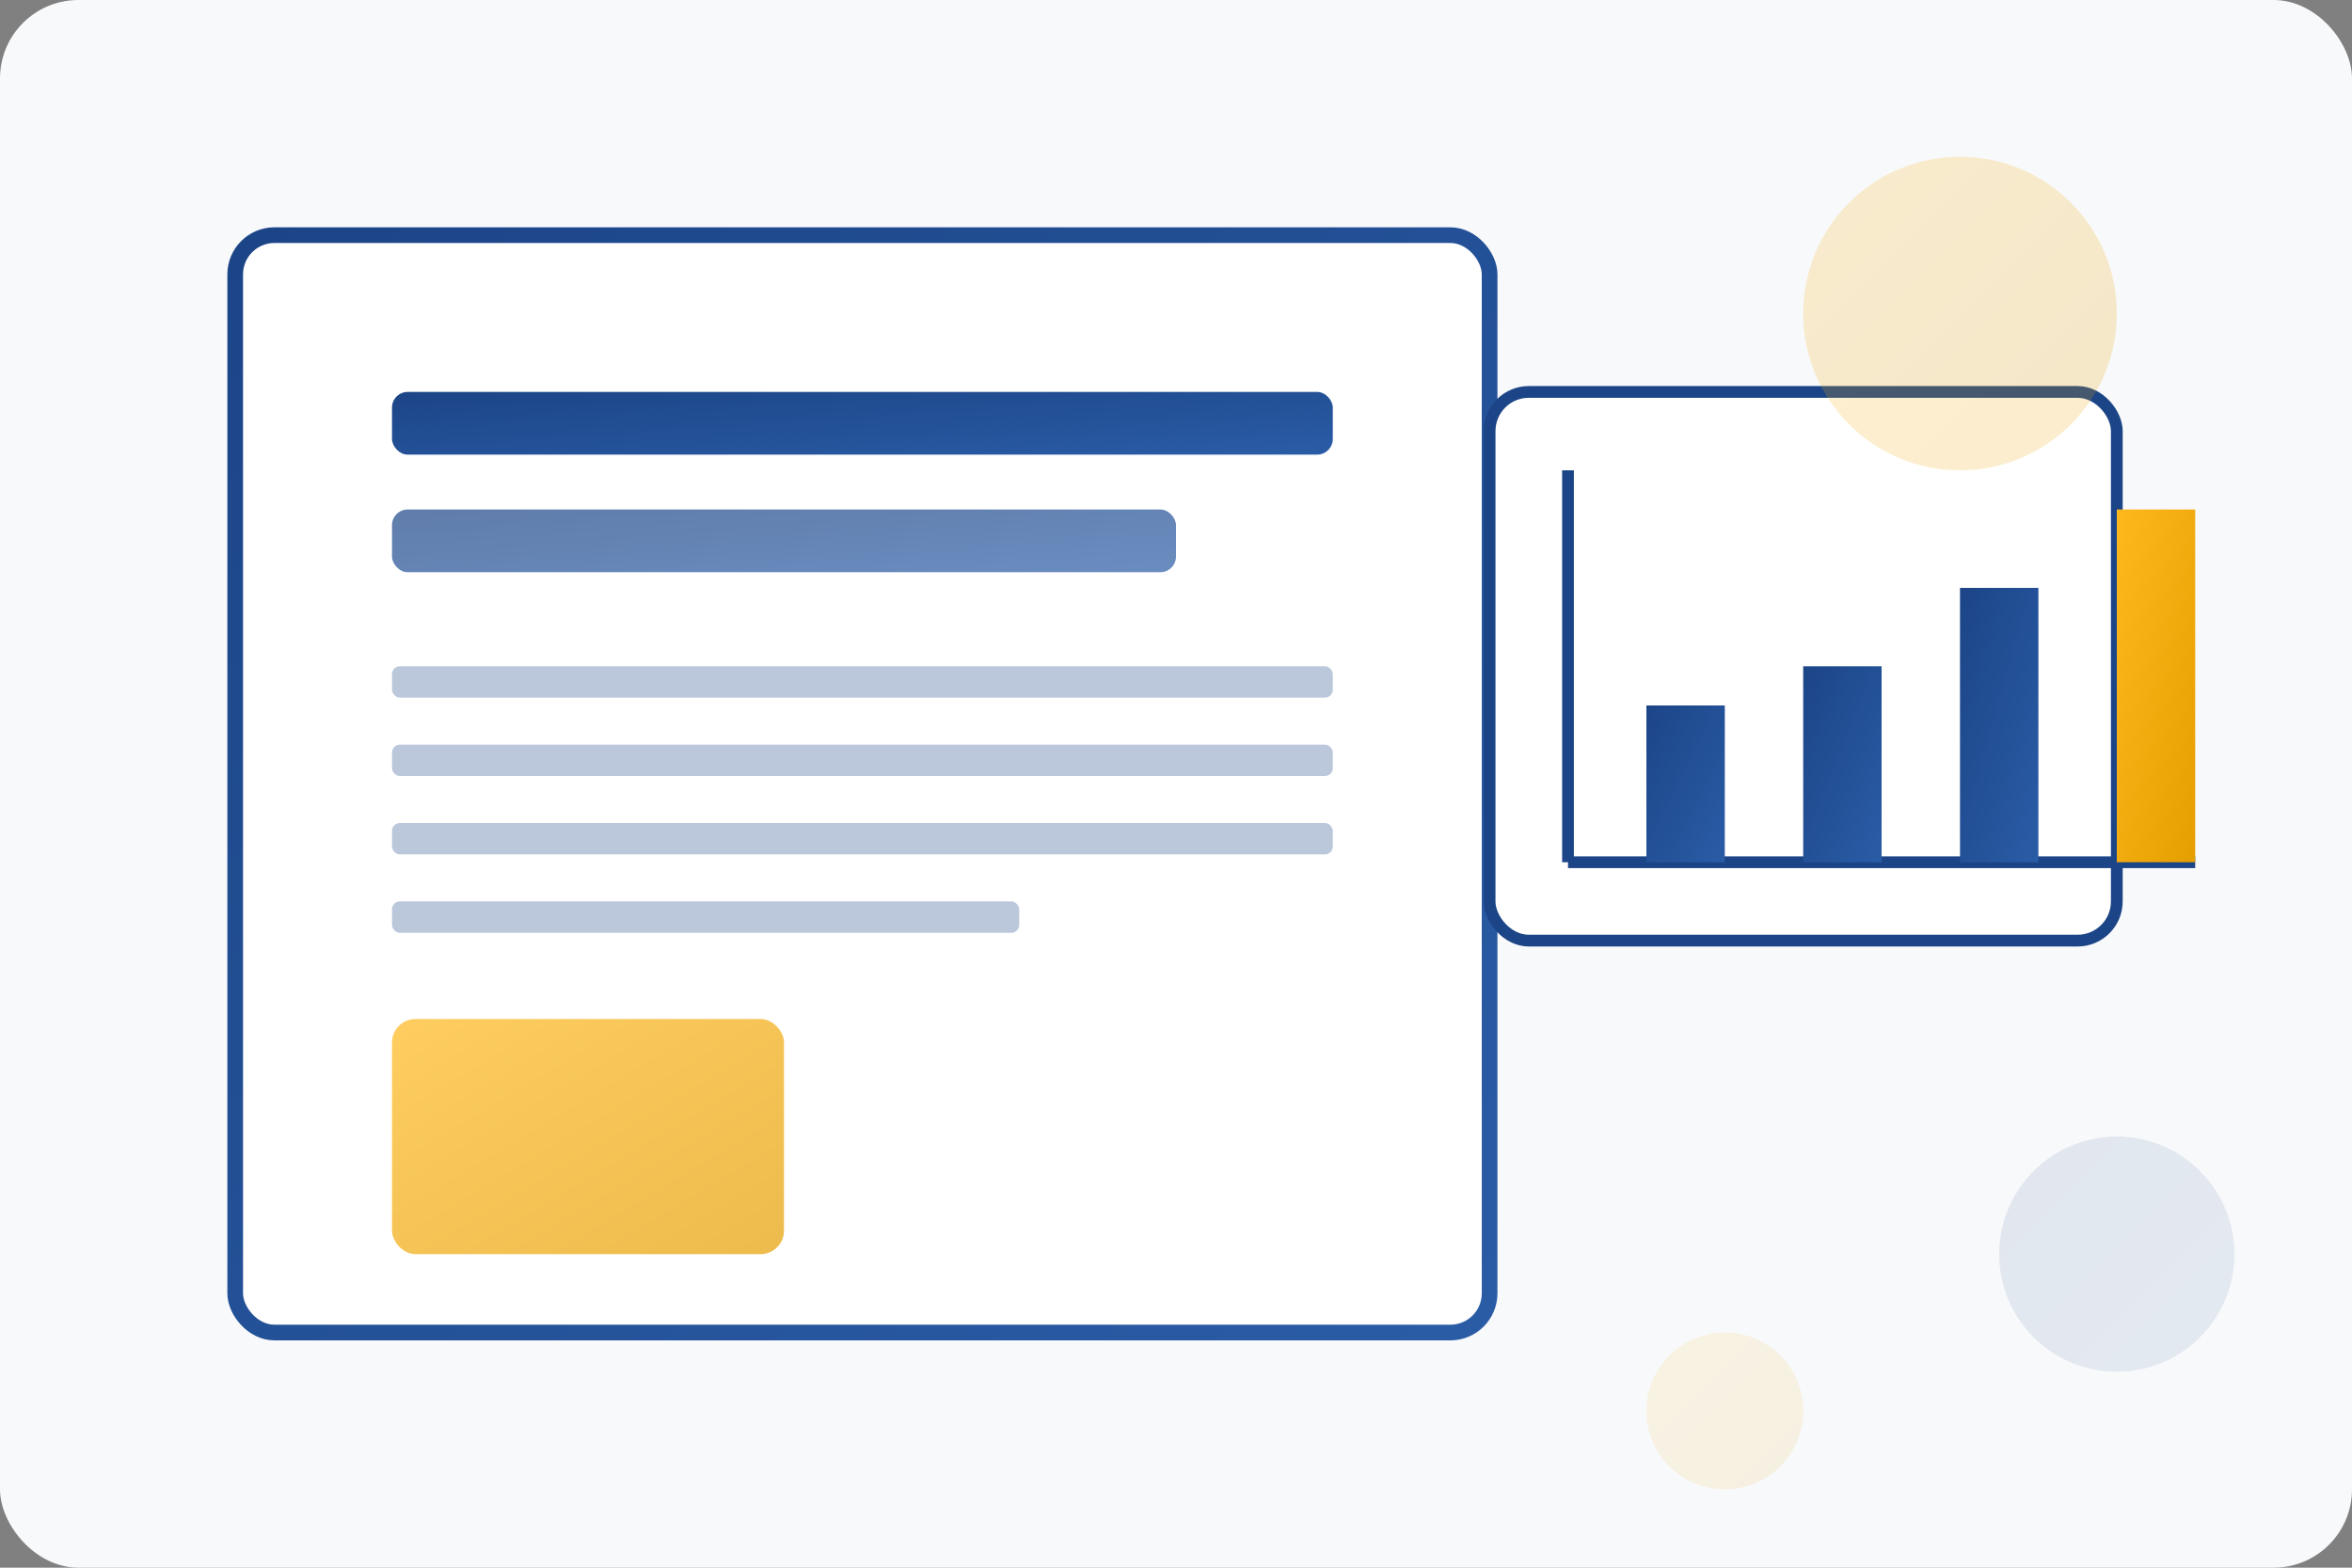 <svg xmlns="http://www.w3.org/2000/svg" width="300" height="200" viewBox="0 0 300 200">
  <rect x="0" y="0" width="300" height="200" fill="#808080" stroke="none"/>
  <defs>
    <linearGradient id="blogGradient" x1="0%" y1="0%" x2="100%" y2="100%">
      <stop offset="0%" stop-color="#1c4587" />
      <stop offset="100%" stop-color="#2a5ca6" />
    </linearGradient>
    <linearGradient id="accentGradient" x1="0%" y1="0%" x2="100%" y2="100%">
      <stop offset="0%" stop-color="#ffb81c" />
      <stop offset="100%" stop-color="#e69f00" />
    </linearGradient>
  </defs>
  
  <!-- Background -->
  <rect width="300" height="200" rx="10" fill="#f8f9fa" />
  
  <!-- Document/Article -->
  <rect x="30" y="30" width="160" height="140" rx="5" fill="white" stroke="url(#blogGradient)" stroke-width="2" />
  
  <!-- Article Headline -->
  <rect x="50" y="50" width="120" height="8" rx="2" fill="url(#blogGradient)" />
  <rect x="50" y="65" width="100" height="8" rx="2" fill="url(#blogGradient)" opacity="0.7" />
  
  <!-- Article Content -->
  <rect x="50" y="85" width="120" height="4" rx="1" fill="#1c4587" opacity="0.3" />
  <rect x="50" y="95" width="120" height="4" rx="1" fill="#1c4587" opacity="0.3" />
  <rect x="50" y="105" width="120" height="4" rx="1" fill="#1c4587" opacity="0.3" />
  <rect x="50" y="115" width="80" height="4" rx="1" fill="#1c4587" opacity="0.3" />
  
  <!-- Article Image -->
  <rect x="50" y="130" width="50" height="30" rx="3" fill="url(#accentGradient)" opacity="0.7" />
  
  <!-- Financial Graphic -->
  <g transform="translate(220, 100)">
    <!-- Chart Background -->
    <rect x="-30" y="-50" width="80" height="70" rx="5" fill="white" stroke="#1c4587" stroke-width="1.5" />
    
    <!-- Chart Axis -->
    <line x1="-20" y1="10" x2="60" y2="10" stroke="#1c4587" stroke-width="1.5" />
    <line x1="-20" y1="10" x2="-20" y2="-40" stroke="#1c4587" stroke-width="1.5" />
    
    <!-- Chart Bars -->
    <rect x="-10" y="-10" width="10" height="20" fill="url(#blogGradient)" />
    <rect x="10" y="-15" width="10" height="25" fill="url(#blogGradient)" />
    <rect x="30" y="-25" width="10" height="35" fill="url(#blogGradient)" />
    <rect x="50" y="-35" width="10" height="45" fill="url(#accentGradient)" />
  </g>
  
  <!-- Decorative Elements -->
  <circle cx="250" cy="40" r="20" fill="url(#accentGradient)" opacity="0.2" />
  <circle cx="270" cy="160" r="15" fill="url(#blogGradient)" opacity="0.1" />
  <circle cx="220" cy="180" r="10" fill="url(#accentGradient)" opacity="0.1" />
</svg>
